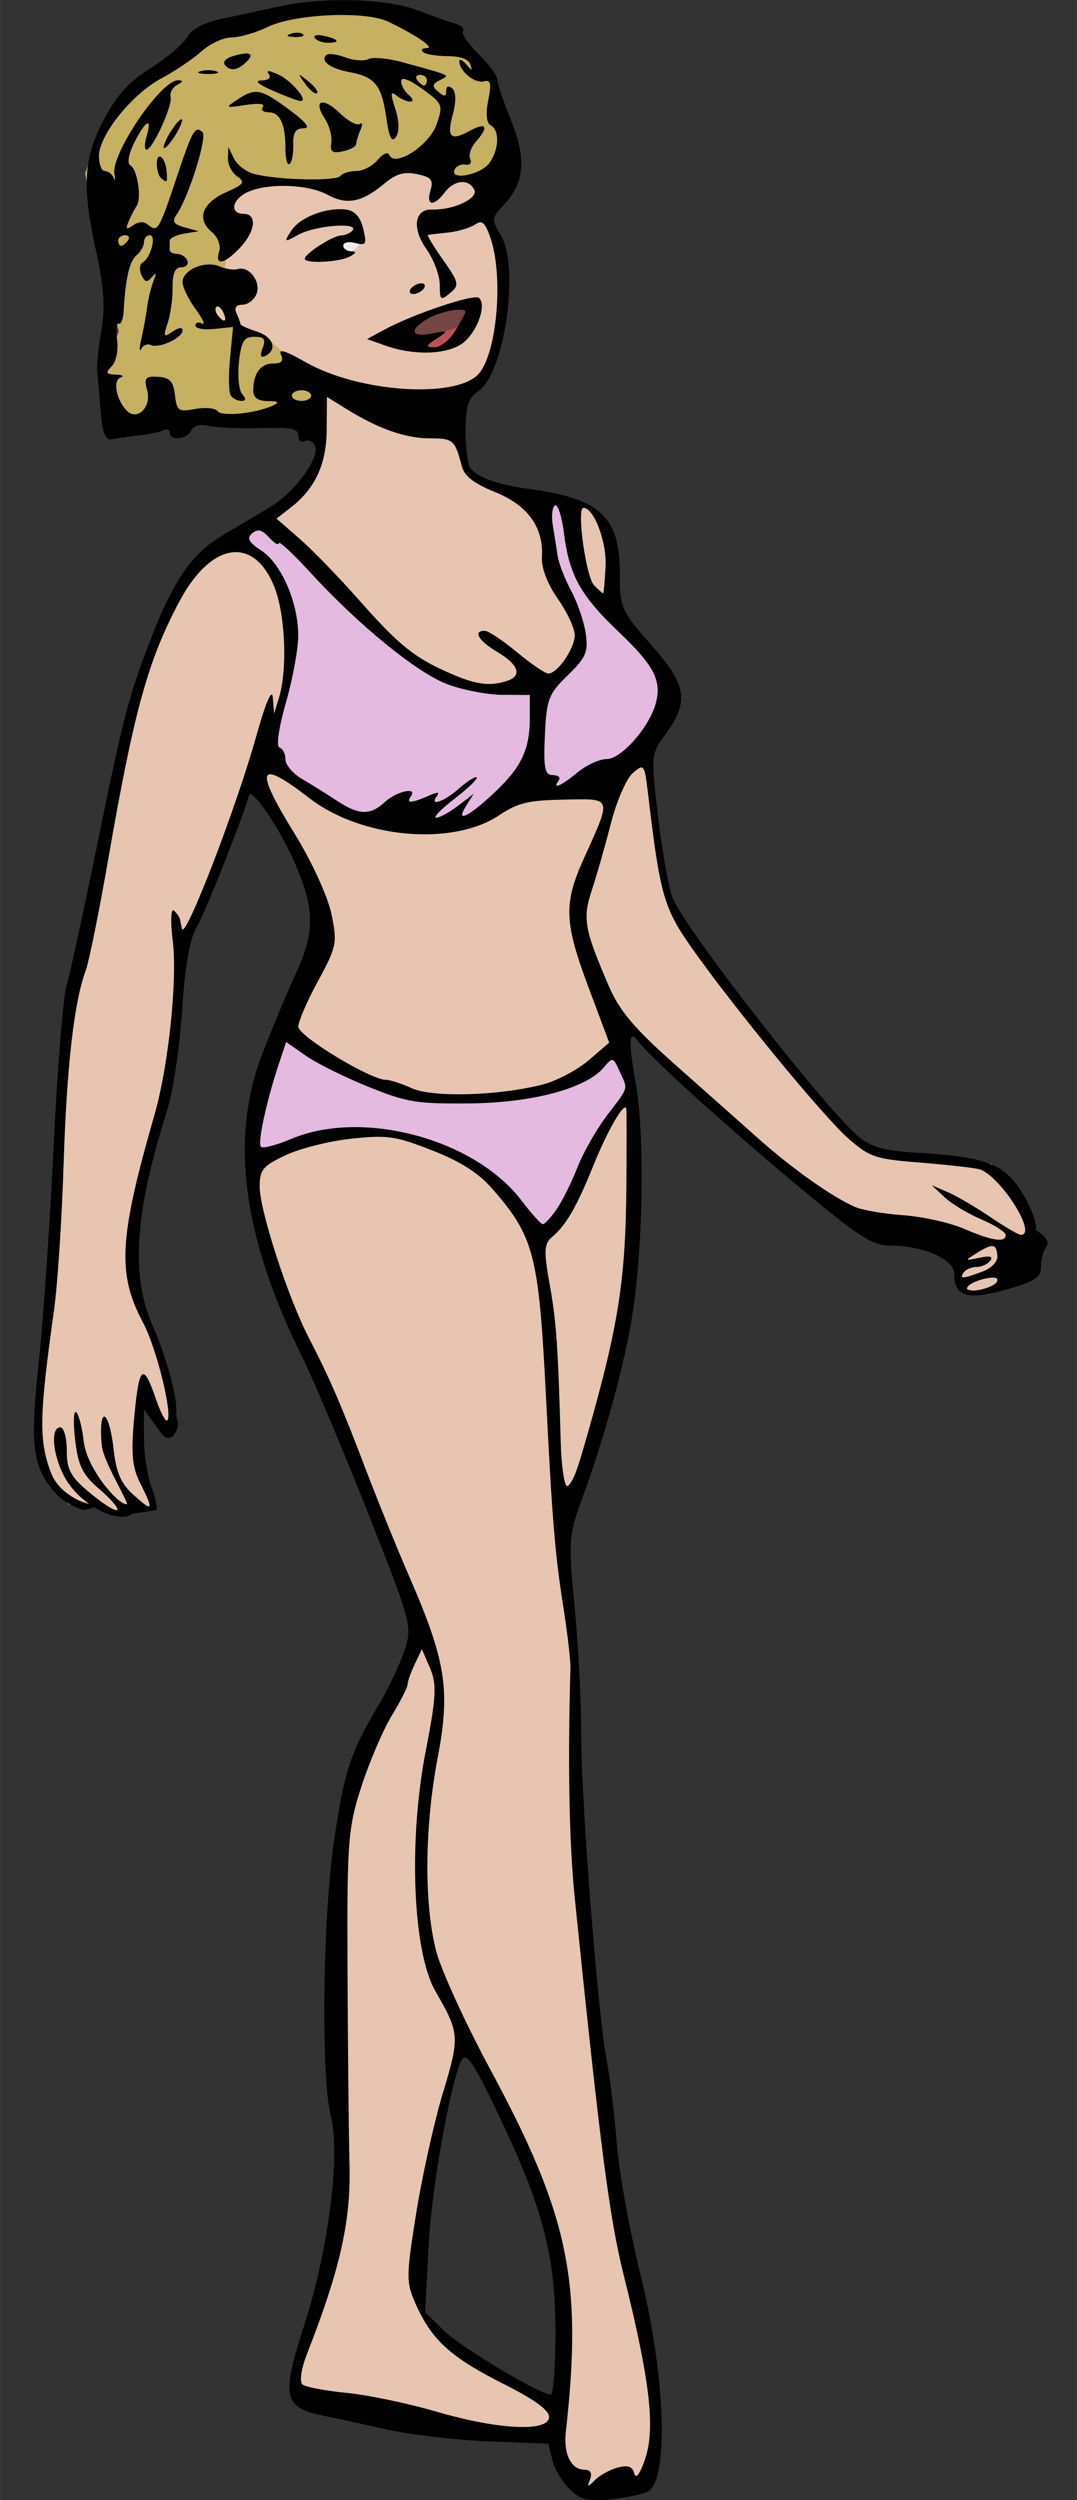 <?xml version="1.0" encoding="UTF-8"?>
<svg width="197.47mm" height="458mm" version="1.1" viewBox="0 0 699.68 1622.9" xmlns="http://www.w3.org/2000/svg">
<rect x="0" y="0" width="699.68" height="1622.9" fill="#333333" stroke="none"/>
<g transform="translate(671.66 865.61)">
<g transform="matrix(4.178 0 0 3.47 -264.35 -1870.2)">
<path d="m-47.78 363.03-0.217 11.293-4.344 8.904-12.379 9.556-6.515 9.339-6.081 20.415-5.864 36.703-4.778 26.279-0.652 30.405-1.303 20.415-1.955 18.46 2.172 11.293 2.823 4.778 2.606 0.869 1.303-0.869 3.475 1.955 4.344-1.303h1.737l-1.955-5.212-0.652-8.904 0.869-6.95 2.823 4.778 1.737 1.955-0.217-5.212-2.172-10.425-2.389-6.298-1.955-9.339 1.955-13.465 2.389-16.506 2.172-11.728 1.955-19.112 2.389-6.733 7.819-24.107 4.778 8.253 6.733 18.026-4.995 17.374-5.647 21.066v16.723l3.258 14.551 11.728 30.188 11.293 33.663-6.515 15.42-6.733 24.541-0.217 31.491v24.758l-0.652 18.677-4.995 21.066-1.737 5.429 4.778 3.692 31.057 5.864h5.864l-2.172-6.95-9.99-6.733-5.429-4.126-3.475-4.126-1.303-4.126 2.823-23.673 1.086-10.207 4.344-13.248 7.819 19.546 4.344 14.334 2.172 18.026-0.217 21.935 1.086 6.298 5.429 4.344 6.95-2.172 1.737-7.601-0.869-18.46-6.298-33.229-5.429-62.113-0.217-26.496-0.652-15.854-0.652-17.592 0.434-3.692 6.95-24.976 3.258-23.455-0.217-17.374-1.086-11.511s-0.434-11.945 0-11.076c0.434 0.869 9.339 11.293 9.339 11.293l14.551 14.768 14.334 12.596 11.511 1.737 1.52 6.298 0.869 3.041 3.475 0.869 6.515-2.823 1.086-8.904-2.606-7.601-3.692-4.778-9.122-1.52-6.081-0.217-3.909-1.52-4.778-4.995-13.9-19.329-11.293-19.546-3.041-11.076-1.52-16.723v-2.606l4.344-9.339-3.258-7.601-6.515-9.339-0.652-15.203-2.063-3.366-2.715-1.412-12.162-3.258-2.172-0.652-2.823-1.52-1.52-7.601 1.086-7.601 3.692-3.041 2.606-10.425-1.086-14.334-1.955-5.864-7.167-22.804-15.203-7.601-9.339 0.652-6.95 3.475-9.339 17.809 2.172 20.849 4.344 8.253 2.606 0.434 1.955 1.52 2.606 1.086 3.692 3.475z" fill="#e7c5b1" fill-rule="evenodd"/>
<path d="m-49.3 366.51-31.708 1.955-0.217-9.556 2.172-7.384-5.212-29.536 2.172-7.601 7.167-10.425 8.687-7.819 9.339-3.475 9.99-2.606 13.465 2.823 5.647 2.606 4.995 5.429 2.823 6.298 1.955 15.42-3.475 3.692-2.606-3.258-4.561-0.434-4.561-1.52-9.99 2.389-16.506-0.217-3.258 6.515 1.086 4.778-0.869 6.95-3.041 3.041 0.869 5.212h3.475l2.606 1.955 2.389 0.434 8.036 8.687z" fill="#c6b061" fill-rule="evenodd"/>
<path d="m-42.776 333.21-4.019 3.589 3.014 0.287 1.435-0.861 1.292-1.722z" fill="#f0efe9" fill-rule="evenodd"/>
<path d="m-24.259 345.98-8.182 2.44s-4.737 3.014-4.019 3.589c0.718 0.574 5.311 2.871 5.311 2.871l3.158-0.431 3.732-3.301 1.148-4.593z" fill="#754444" fill-rule="evenodd"/>
<path d="m-25.264 350.29-7.321 2.871v1.292l2.871 0.287 3.445-1.435z" fill="#bb5353" fill-rule="evenodd"/>
<path d="m-57.13 387.04-4.019 4.306 4.019 2.44 4.45 9.187 0.287 11.34-2.01 8.182-2.01 8.9 10.479 8.469 9.905 4.163 14.641-2.44 6.029-3.589 12.058-0.718 7.464-9.474 2.44-10.766-6.172-10.766-7.177-7.608-1.435-8.182-1.148-6.316-5.885-1.579 3.589 9.905 0.287 5.024 3.445 7.321 0.287 5.024-2.44 6.029-3.876 1.866-9.761 0.431-4.88-2.44-6.747-5.168-8.325-10.766-5.598-6.029-5.311-5.885z" fill="#e4bae1" fill-rule="evenodd"/>
<path d="m-53.829 482.92-3.732 13.637-0.287 10.909 8.469-5.455 9.33-1.005 7.464 1.722 8.756 4.593 8.9 11.053 1.579 2.871 2.153-3.014 4.019-9.617 4.019-9.474 4.306-4.737-1.005-7.034-2.01-2.153-3.876 4.45-4.306 2.153-7.177 2.584-11.053 0.718-6.603-1.292-5.598-1.866-5.311-4.45-6.029-3.876z" fill="#e4bae1" fill-rule="evenodd"/>
<path d="m-8.779 755.31c-1.163-1.266-2.418-3.734-2.788-5.485l-0.673-3.183-9.185-0.434c-5.052-0.239-12.11-1.217-15.685-2.174s-8.208-2.166-10.296-2.687c-6.017-1.501-6.353-3.55-2.771-16.891 3.76-14.006 5.659-31.963 4.131-39.084-1.54-7.18-1.29-36.295 0.438-50.969 1.567-13.305 2.563-17.007 6.968-25.895 1.499-3.025 3.307-7.603 4.018-10.174 1.269-4.593 1.17-5.045-5.71-26-3.851-11.729-8.487-24.926-10.302-29.326-9.065-21.975-11.097-40.375-6.185-56 1.383-4.4 3.684-11.058 5.112-14.795 3.204-8.382 3.23-12.293 0.139-21.051-2.243-6.357-6.826-14.546-7.21-12.882-1.008 4.378-6.965 22.425-8.163 24.729-1.022 1.966-1.794 7.309-2.24 15.5-0.375 6.875-1.418 15.286-2.317 18.69-5.079 19.221-5.717 31.135-2.172 40.554 1.342 3.565 2.855 9.356 3.361 12.869 0.507 3.513 0.016 3.452 0.41 4.552 0.43 1.202-0.9 5.104-2.555 2.378l-2.657-4.377v5.301c0 2.915 0.522 7.043 1.16 9.173 0.638 2.13 0.976 4.052 0.75 4.272s-3.729 0.727-3.729 0.727c-1.924 1.998-7.672-1.222-10.239-6.253-2.06-4.037-2.617-9.887-0.942-9.887 0.55 0 1 1.95 1 4.333 0 3.657 0.573 4.906 3.667 8 2.017 2.017 3.898 3.435 4.182 3.152 0.283-0.283-0.943-2.019-2.724-3.857-2.675-2.76-3.34-4.368-3.82-9.235-0.319-3.241-0.252-5.589 0.15-5.217 0.402 0.372 0.929 2.802 1.172 5.4 0.476 5.097 5.247 11.83 6.688 11.83 0.515 0-3.572-7.84-3.856-10.906-0.28-3.025-0.11-5.5 0.378-5.5 0.488 0 1.129 2.671 1.425 5.935 0.412 4.538 1.15 6.595 3.139 8.74 3.027 3.265 3.174 2.941 1.009-2.239-1.266-3.029-1.447-5.63-0.887-12.709 0.744-9.403 1.37-9.936 3.379-2.879 0.681 2.391 1.45 4.136 1.708 3.877 0.931-0.931-1.651-13.567-3.737-18.282-4.062-9.183-3.763-15.769 1.768-38.898 2.178-9.107 3.59-25.3 2.838-32.544-0.371-3.575-0.293-6.125 0.174-5.667 0.467 0.458 0.905 1.246 0.974 1.75 0.069 0.504 0.198 1.254 0.287 1.667 0.48 2.215 8.409-22.508 11.533-35.959 1.482-6.381 2.466-9.151 2.591-7.291l0.201 3 0.763-3c1.367-5.374 0.971-15.831-0.794-20.934-3.254-9.41-9.802-8.102-14.692 2.934-4.89 11.035-7.056 20.458-11.035 48-1.43 9.9-3.015 19.35-3.521 21-1.832 5.971-2.97 17.927-3.452 36.281-0.271 10.295-0.938 22.544-1.482 27.219-2.318 19.89-2.389 24.431-0.481 30.497 1.183 3.76 4.604 5.491 5.786 5.801 2.472 0.646-0.692 1.169-0.692 1.169s-2.41-0.667-4.198-2.924c-4.242-5.353-4.018-10.515-2.729-25.502 0.688-7.997 1.707-26.016 2.265-40.041s1.45-27.324 1.981-29.552c0.531-2.229 2.569-13.479 4.528-25 4.282-25.179 5.015-28.634 8.265-38.948 3.698-11.739 6.573-16.84 11.459-20.333 2.361-1.688 5.727-4.104 7.48-5.368 3.775-2.722 7.734-9.259 6.91-11.408-0.32-0.835-1.036-1.238-1.589-0.896-0.554 0.342-1.007-0.105-1.007-0.994 0-1.324-1.04-1.581-5.75-1.42-3.163 0.108-6.785-0.07-8.05-0.395-1.512-0.389-2.49-0.094-2.857 0.861-0.64 1.667-3.343 1.985-3.343 0.393 0-0.582-0.439-0.787-0.977-0.455s-2.225 0.766-3.75 0.965c-1.525 0.199-3.417 0.516-4.202 0.705-1.076 0.259-1.519-1.013-1.794-5.156-0.201-3.025-0.449-6.4-0.552-7.5s0.191-4.571 0.654-7.713c0.606-4.116 0.391-8.17-0.771-14.5-2.285-12.45-2.04-17.661 1.173-24.963 1.991-4.525 3.92-7.078 7.211-9.546 2.471-1.853 5.037-4.46 5.702-5.793 0.848-1.702 2.638-2.783 6.007-3.629 2.639-0.663 6.598-1.678 8.798-2.256 6.495-1.707 16.348-1.34 20.934 0.78 2.236 1.034 4.882 2.156 5.879 2.493s1.579 0.993 1.292 1.458 0.791 2.38 2.396 4.257c1.605 1.877 2.936 4.056 2.958 4.842 0.022 0.786 0.995 4.253 2.16 7.705 2.391 7.08 2.049 11.611-1.19 15.728-1.879 2.389-1.912 2.771-0.474 5.552 3.016 5.833 0.659 25.867-3.441 29.246-1.604 1.322-2.012 2.85-1.999 7.5 8e-3 3.212 0.346 6.335 0.75 6.94 1.172 1.755 4.388 3.111 9.235 3.895 11.025 1.784 14 5.172 14 15.948 0 6.26 0.212 6.831 4.908 13.227 5.551 7.56 5.93 10.619 2.085 16.84-2.148 3.475-2.178 3.918-1.049 15.284 0.639 6.438 1.639 13.215 2.221 15.06 1.805 5.72 24.365 40.477 29.253 45.068 1.804 1.695 3.958 2.363 8.738 2.711 10.958 0.797 13.65 2.05 16.503 7.681 1.378 2.719 2.285 5.786 2.016 6.814 0 0 2.565 1.62 1.633 3.12-0.445 0.688-0.809 2.341-0.809 3.676 0 2.034-0.865 2.726-5.355 4.285-6.025 2.092-8.145 1.342-8.145-2.884 0-2.796-4.79-5.327-10.084-5.327-2.69 0-4.848-1.71-14.823-11.75-11.029-11.1-22.399-23.509-24.179-26.389-1.518-2.456-1.635-0.352-0.434 7.801 1.385 9.399 1.169 29.813-0.45 42.696-1.172 9.328-4.348 23.378-7.958 35.209-2.013 6.596-2.087 7.921-1.114 19.895 0.573 7.056 1.041 17.826 1.04 23.933-1e-3 12.742 2.561 52.192 3.968 61.105 0.521 3.3 1.223 10.275 1.56 15.5s1.996 16.25 3.686 24.5c3.839 18.735 4.444 37.88 1.28 40.505-0.583 0.484-3.082 1.154-5.554 1.489-3.854 0.523-4.795 0.282-6.609-1.692zm7.341-4.198c1.61-0.511 2.27-0.228 2.574 1.105 0.255 1.119 0.888 0.104 1.685-2.701 1.631-5.741 0.761-14.706-3.346-34.508-2.204-10.626-3.667-24.209-7.595-70.5-0.869-10.242-1.1-25.126-0.667-43 0.033-1.375-0.479-6.614-1.138-11.642-1.263-9.627-1.701-16.035-2.657-38.858-1.125-26.844-1.831-30.137-8.399-39.176-2.123-2.922-4.926-5.065-9.332-7.135-5.724-2.689-6.857-2.889-12.446-2.195-3.382 0.42-7.994 1.801-10.25 3.069-3.601 2.024-4.102 2.74-4.108 5.871-8e-3 4.44 4.365 20.682 7.592 28.194 3.3 7.683 5.064 12.585 8.949 24.872 1.826 5.775 4.865 14.775 6.753 20 5.679 15.715 6.389 21.177 4.392 33.779-2.052 12.948-2.145 27.413-0.234 36.221 0.776 3.575 4.541 13.484 8.366 22.021 12.291 27.429 14.425 39.739 11.784 67.979-0.379 4.047 0.848 7 2.908 7 0.908 0 1.232 0.641 0.883 1.75-0.499 1.587-0.426 1.6 0.785 0.146 0.735-0.882 2.31-1.914 3.5-2.292zm-10.673-9.489c0-1.265-2.308-3.28-7.016-6.124-8.125-4.909-11.096-8.098-13.563-14.556-1.684-4.41-1.689-5.285-0.102-17.289 0.92-6.955 2.797-17.135 4.171-22.623 2.646-10.562 2.608-11.18-1.16-19.022-3.527-7.341-4.227-28.182-1.51-44.949 1.635-10.086 1.739-12.503 0.668-15.5l-1.268-3.551-1.11 2.815c-0.611 1.548-1.11 3.251-1.11 3.783s-1.098 3.135-2.44 5.783c-1.342 2.648-3.465 8.596-4.717 13.217-2.11 7.785-2.271 10.311-2.187 34.402 0.05 14.3 0.19 30.725 0.312 36.5 0.222 10.514-1.459 19.495-6.613 35.34-0.898 2.76-1.199 5.215-0.701 5.713 0.481 0.481 3.568 1.188 6.86 1.573 3.293 0.385 9.586 1.967 13.987 3.517 9.671 3.406 17.5 3.841 17.5 0.972zm0.993-15.865c-8e-3 -13.763-1.844-22.626-7.928-38.273-4.269-10.979-5.64-13.736-6.436-12.94-1.46 1.46-4.834 23.277-5.331 34.47l-0.578 13.007 2.865 3.405c2.596 3.085 14.844 11.932 16.664 12.037 0.412 0.024 0.747-5.244 0.743-11.707zm3.788-163c5.952-24.39 7.127-32.784 7.244-51.75 0.044-7.15 0.041-13.45-8e-3 -14-0.156-1.776-2.885 3.824-5.117 10.5-2.549 7.625-4.274 11.231-6.383 13.34-1.303 1.303-1.367 2.611-0.436 8.845 1.051 7.032 1.315 11.548 1.729 29.566 0.104 4.537 0.555 8.25 1.001 8.25s1.333-2.138 1.97-4.75zm64.794-33.371c0.299-0.484 0.104-0.879-0.434-0.879-1.706 0-4.141 1.184-4.141 2.013 0 1.005 3.841 0.052 4.575-1.134zm-2.193-2.007c1.464-0.667 2.418-1.893 2.334-3-0.17-2.252-0.728-2.324-3.274-0.422-1.856 1.386-1.835 1.423 0.465 0.842 1.679-0.424 2.19-0.258 1.691 0.55-0.393 0.637-1.337 1.157-2.097 1.157s-1.66 0.45-2 1c-0.797 1.289-0.167 1.261 2.881-0.128zm3.619-6.852c0-0.539-1.688-1.841-3.75-2.894-2.062-1.053-4.65-2.927-5.75-4.166l-2-2.252 2.5 1.301c1.375 0.716 4.346 2.806 6.603 4.646 2.257 1.839 4.394 3.345 4.75 3.345 2.743 0-3.479-11.573-6.632-12.334-1.222-0.295-5.445-0.845-9.386-1.222-6.523-0.624-7.479-1.011-10.662-4.315-3.852-3.997-17.974-24.66-24.552-35.922-4.282-7.333-4.878-9.864-6.719-28.591-0.561-5.708-0.633-5.827-2.385-4-0.994 1.036-2.523 5.259-3.398 9.384s-2.208 9.741-2.961 12.481c-1.475 5.368-1.194 7.292 2.63 17.978 1.657 4.629 3.926 7.873 10.172 14.541 4.422 4.72 10.336 11.039 13.143 14.041 5.262 5.629 11.351 10.813 14.955 12.73 1.132 0.602 4.507 1.301 7.5 1.554 2.993 0.253 7.242 1.39 9.442 2.528 4.417 2.284 6.5 2.659 6.5 1.169zm-69.846-4.77c0.872-1.512 2.333-5.047 3.248-7.855 0.915-2.808 2.998-7.211 4.631-9.785 3.424-5.399 3.261-4.708 1.929-8.212-1.019-2.679-1.066-2.693-2.458-0.706-2.756 3.935-11.163 6.625-21.004 6.721-8.185 0.08-9.6-0.203-15.629-3.126-3.646-1.767-8.008-4.373-9.692-5.79l-3.062-2.577-1.059 3.79c-1.985 7.107-3.447 15.233-2.849 15.832 0.329 0.329 2.423-0.334 4.654-1.472 11.089-5.657 28.546-0.047 35.854 11.522 1.53 2.422 3.023 4.405 3.317 4.406 0.294 9.9e-4 1.248-1.236 2.119-2.748zm-2.297-23.325c2.213-0.663 5.479-2.707 7.258-4.543l3.235-3.337-3.195-10.272c-3.797-12.208-3.914-15.693-0.81-24 4.446-11.897 4.591-11.361-3.024-11.19-5.621 0.126-7.136 0.569-10.139 2.965-7.254 5.788-21.356 4.26-29.388-3.184-8.18-7.581-8.745-5.843-2.232 6.86 2.524 4.924 5.016 11.479 5.58 14.682 0.957 5.433 0.831 6.202-2.06 12.579-1.694 3.736-3.08 7.595-3.08 8.576 0 1.752 11.226 9.94 13.627 9.94 0.629 0 2.433 0.703 4.008 1.563 3.235 1.766 13.253 1.449 20.22-0.638zm-13.035-52.175 2.45-2.25-1.224 2.349c-1.704 3.27 0.612 1.841 4.763-2.941 3.906-4.499 5.189-7.83 5.189-13.473v-4.435l-4.25-0.022c-2.337-0.012-6.188-0.902-8.557-1.977-4.745-2.154-13.776-11.008-21.316-20.901-2.683-3.519-4.892-5.995-4.909-5.5-0.018 0.495-0.694 0.023-1.504-1.047-1.122-1.484-1.749-1.669-2.639-0.779-0.89 0.89-0.555 1.649 1.409 3.194 3.133 2.465 5.769 9.769 5.758 15.959-4e-3 2.514-0.873 8.172-1.929 12.572-1.083 4.508-1.516 8.146-0.992 8.333 0.511 0.183 0.929 1.175 0.929 2.203s1.153 2.679 2.562 3.667c1.409 0.988 3.837 2.809 5.394 4.047 3.49 2.773 5.208 2.83 7.543 0.25 1.829-2.021 5.143-2.849 4-1-0.805 1.302 0.132 1.268 2.686-0.1 1.494-0.8 1.869-0.8 1.375 0-1.276 2.065 1.085 1.105 3.435-1.396 1.29-1.373 2.529-2.312 2.754-2.087 0.225 0.225-1.314 2.011-3.421 3.969-2.107 1.958-3.409 3.572-2.894 3.587 0.515 0.015 2.038-0.985 3.386-2.223zm18.588-6.25c1.375-1.375 3.414-2.5 4.531-2.5 2.246 0 6.511-5.747 7.607-10.25 1.048-4.305-0.166-7.198-5.641-13.449-5.984-6.832-7.766-10.67-8.583-18.486-0.331-3.168-0.96-5.54-1.397-5.27s-0.594 1.945-0.349 3.723c0.245 1.777 0.584 4.357 0.755 5.732 0.17 1.375 1.113 4.3 2.095 6.5s2.004 5.8 2.272 8c0.419 3.444 0.03 4.531-2.795 7.822-2.985 3.477-3.306 4.493-3.561 11.25-0.23 6.117-0.01 7.428 1.248 7.428 0.84 0 1.249 0.45 0.909 1-1.118 1.809 0.364 1.045 2.909-1.5zm-10.991-17.107c2.439-0.936 1.885-3.041-1.418-5.393-2.978-2.121-3.918-4-2-4 0.55 0 2.8 1.8 5 4s4.398 4 4.885 4c1.426 0 4.116-4.73 4.103-7.215-7e-3 -1.257-1.196-4.31-2.643-6.785-1.574-2.692-2.562-5.791-2.459-7.713 0.299-5.603-2.177-9.765-7.279-12.235-3.325-1.61-4.777-2.977-5.194-4.893-1.066-4.89-1.323-5.159-4.931-5.159-3.802 0-8.059-1.799-13.005-5.496l-3.023-2.26-0.037 6.128c-0.039 6.487-1.79 11.035-5.623 14.606l-2.185 2.036 3.571 3.743c1.964 2.059 6.049 7.118 9.078 11.243 6.378 8.687 8.745 10.998 14.229 13.895 4.13 2.182 6.232 2.535 8.933 1.498zm15.366-21.439c0.199-4.584-1.805-10.954-3.447-10.954-1.095 0 0.399 12.977 1.671 14.51 0.68 0.82 1.309 1.49 1.397 1.49 0.088 0 0.259-2.271 0.38-5.046zm-71.284-32.95c-0.51-2.323-0.285-2.655 1.706-2.514 1.811 0.129 2.36 0.844 2.612 3.401 0.294 2.989 0.536 3.19 3.155 2.614 1.566-0.344 3.121-0.163 3.471 0.403 0.66 1.068 5.927 0.443 8.556-1.016 1.159-0.643 0.989-0.839-0.75-0.862-1.541-0.021-2.25-0.635-2.25-1.949 0-3.227 1.123-5.082 3.076-5.082 1.326 0 1.678-0.479 1.223-1.665-0.444-1.158 0.722-0.729 3.831 1.41 8.226 5.66 23.369 6.898 26.912 2.2 2.82-3.739 3.889-18.053 1.887-25.263-0.848-3.054-1.332-3.592-2.42-2.69-0.748 0.62-2.631 1.295-4.184 1.499s-2.98 0.402-3.17 0.44c-0.19 0.038 0.87 2.143 2.356 4.677 2.48 4.231 2.569 4.74 1.095 6.214-1.474 1.474-1.606 1.347-1.606-1.551 0-1.736-0.935-4.742-2.078-6.68-2.296-3.891-1.868-7.503 0.875-7.39 3.269 0.135 7.197-2.056 6.577-3.67-0.822-2.143-3.122-1.909-4.606 0.468-1.704 2.728-2.937 2.52-2.211-0.372 0.492-1.961 0.133-2.489-2.075-3.043-2.069-0.519-3.234-0.106-5.177 1.837-3.452 3.452-5.767 3.977-8.792 1.994-2.984-1.955-9.154-2.214-12.324-0.518-2.487 1.331-2.953 4.101-0.689 4.101 2.146 0 1.851 3.284-0.573 6.365-2.45 3.114-3.947 3.426-3.227 0.671 0.288-1.1-0.217-2.695-1.147-3.625-2.417-2.417-1.523-5.436 2.198-7.425 2.796-1.494 3.042-1.913 1.75-2.985-0.826-0.686-1.474-2.204-1.439-3.374l0.063-2.128 0.872 2.162c0.48 1.189 1.895 2.487 3.145 2.884 3.599 1.142 12.77 1.404 13.401 0.383 0.315-0.51 1.421-0.928 2.458-0.928 1.036 0 2.537-0.932 3.334-2.07 0.828-1.181 1.612-1.585 1.827-0.94 0.806 2.417 6.2-1.773 7.34-5.701 1.052-3.624 0.956-3.913-2.202-6.637-2.137-1.844-3.302-2.355-3.302-1.45 0 0.769 0.54 1.938 1.2 2.599 0.667 0.667 0.756 1.2 0.2 1.2-0.55 0-1.524-0.524-2.165-1.165-0.887-0.887-0.923-0.288-0.152 2.503 0.61 2.208 0.656 4.306 0.117 5.27-0.654 1.169-1.063 0.193-1.513-3.609-0.721-6.091-1.765-7.638-5.744-8.511-2.977-0.654-4.619-2.144-3.547-3.216 0.328-0.328 1.652-0.115 2.942 0.473 1.29 0.588 2.902 0.726 3.581 0.306 0.679-0.42 3.113-0.137 5.408 0.629 7.718 2.575 7.289 2.322 5.653 3.333-1.166 0.72-1.211 1.157-0.222 2.146 0.989 0.989 1.242 0.957 1.242-0.158 0-0.885 0.35-1.05 0.951-0.449 0.567 0.567 0.614 2.445 0.117 4.65-1.02 4.522-0.429 5.266 2.603 3.28 2.615-1.714 3.029-0.819 0.941 2.037-0.764 1.045-1.159 2.499-0.877 3.232 0.282 0.734-0.05 1.202-0.736 1.042-0.686-0.16-1.454 0.273-1.707 0.962-0.765 2.086 4.075 0.968 5.424-1.253 1.518-2.5 1.63-6.169 0.215-7.044-0.665-0.411-0.814-2.182-0.392-4.678 0.532-3.149 0.385-3.918-0.679-3.56-1.375 0.463-3.781-1.884-3.811-3.718-9e-3 -0.55 0.461-0.325 1.044 0.5 0.943 1.333 1.015 1.333 0.651 0-0.252-0.92-1.602-1.5-3.491-1.5-1.695 0-3.419-0.338-3.833-0.75-0.413-0.412-0.166-0.75 0.55-0.75 1.333 0-1.529-2.368-5.975-4.944-3.566-2.066-14.553-1.477-18.8 1.009-1.819 1.065-4.328 1.936-5.576 1.936-1.248 0-3.36 1.179-4.693 2.62-1.333 1.441-4.134 3.711-6.224 5.044-4.542 2.898-9.7 10.625-9.7 14.532 0 1.542 0.417 2.804 0.927 2.804 0.51 0 1.12 0.562 1.357 1.25s0.293 0.392 0.126-0.658c-0.594-3.725 7.218-17.611 9.889-17.577 0.84 0.011 0.803 0.268-0.125 0.856-0.73 0.463-1.19 1.468-1.023 2.235 0.344 1.581-2.807 9.893-3.75 9.893-0.339 0-0.334-1.125 0.011-2.5 0.929-3.7-0.161-3.032-1.92 1.177-0.883 2.112-1.144 3.921-0.614 4.25 1.085 0.674 1.799 6.129 0.99 7.574-0.307 0.55-0.864 1.851-1.236 2.891-0.539 1.505-0.402 1.663 0.67 0.774 0.951-0.789 1.659-0.805 2.41-0.054 1.391 1.391 1.665 0.841 4.289-8.611 2.557-9.209 2.916-9.984 4.08-8.82 0.834 0.834-2.11 12.176-4.016 15.467-0.738 1.275-0.458 1.813 1.241 2.377l2.195 0.729-2.25 0.443c-1.238 0.243-2.25 0.861-2.25 1.373v1.68c0 0.412 0.525 0.75 1.167 0.75 0.642 0 1.354 0.562 1.583 1.25s-0.205 1.25-0.965 1.25c-0.939 0-1.366 1.202-1.333 3.75 0.027 2.062-0.317 5.066-0.764 6.675-0.717 2.581-0.629 2.772 0.75 1.628 0.997-0.827 1.563-0.903 1.563-0.21 0 1.381-3.749 3.431-4.935 2.698-0.492-0.304-1.159 0.013-1.484 0.704-0.325 0.691-0.327-0.094-6e-3 -1.744 0.321-1.65 0.732-4.35 0.913-6 0.181-1.65 0.638-3.9 1.015-5 0.485-1.414 0.406-1.609-0.27-0.666-0.767 1.071-1.088 0.988-1.628-0.42-0.37-0.965-0.281-2.015 0.199-2.334 1.257-0.836 2.178-5.08 1.103-5.08-0.499 0-0.906 0.585-0.906 1.3s-0.522 1.822-1.16 2.46c-1.098 1.098-1.718 4.335-2.003 10.459-0.07 1.496-0.417 2.54-0.773 2.32-0.355-0.22-0.465 1.15-0.244 3.044 0.221 1.894-0.153 4.112-0.831 4.93-1.015 1.223-0.902 1.5 0.639 1.565 1.03 0.043 1.358 0.29 0.729 0.548-1.23 0.504-0.694 4.073 0.921 6.135 1.64 2.095 3.925-0.568 3.224-3.758zm13.015 1.021c-0.331-0.536-0.39-3.649-0.131-6.918l0.471-5.944-2.928 0.371c-1.61 0.204-2.928-0.085-2.928-0.641 0-0.556 0.465-0.724 1.034-0.372 0.569 0.351 0.12-0.859-0.996-2.691s-2.032-4.102-2.034-5.045c-5e-3 -2.307 3.501-4.11 5.746-2.955 0.963 0.495 2.245 0.721 2.85 0.502 1.739-0.63 3.63 2.368 2.915 4.62-0.357 1.126-1.343 2.048-2.19 2.048-0.993 0-1.324 0.561-0.933 1.582 0.334 0.87 0.607 1.781 0.607 2.025s1.125 0.871 2.5 1.393c2.592 0.986 3.321 3.375 1.393 4.566-0.745 0.46-0.887-0.011-0.433-1.441 0.532-1.675 0.258-2.125-1.292-2.125-1.619 0-2.042 0.839-2.396 4.75-0.236 2.612-1e-3 5.312 0.522 6 0.618 0.813 0.579 1.25-0.112 1.25-0.585 0-1.334-0.439-1.666-0.974zm-1.171-15.569c-0.326-0.849-0.807-1.329-1.069-1.067-0.262 0.262-0.18 0.957 0.183 1.543 0.986 1.595 1.562 1.286 0.886-0.477zm25.252 6.213-2.903-1.239 2.604-1.706c4.495-2.945 14.023-6.806 14.802-5.998 1.173 1.216-0.109 5.906-2.24 8.193-2.225 2.389-7.647 2.72-12.263 0.75zm10.83-2.824c0.865-1.734 1.573-3.309 1.573-3.5 0-0.957-3.827-0.156-5.777 1.21-3.067 2.148-2.795 3.614 0.527 2.844 2.658-0.616 2.683-0.585 0.75 0.949-1.716 1.362-1.762 1.591-0.323 1.619 0.922 0.018 2.385-1.387 3.25-3.122zm-6.927-7.846c0.34-0.55 1.068-1 1.618-1s0.722 0.45 0.382 1-1.068 1-1.618 1-0.722-0.45-0.382-1zm-16.5-5.59c0-0.959 4.397-4.341 5.691-4.377 0.655-0.018 1.451-0.453 1.768-0.967 0.946-1.531-5.764-0.89-8.358 0.798-2.344 1.525-2.371 1.509-1.189-0.7 1.35-2.522 5.395-4.41 8.486-3.96 1.391 0.203 2.238 1.326 2.695 3.575 0.589 2.895 0.447 3.209-1.213 2.683-1.038-0.33-1.88-0.119-1.88 0.471 0 0.587 0.562 1.074 1.25 1.083 0.833 0.01 0.75 0.338-0.25 0.985-1.63 1.053-7 1.368-7 0.41zm-22.333-15.077c-0.367-0.367-0.667-1.567-0.667-2.667 0-2.508 1.322-1.33 1.52 1.354 0.161 2.191 0.108 2.274-0.853 1.313zm19.333-5.585c0-4.607-0.846-6.748-2.666-6.748-0.799 0-1.178-0.443-0.843-0.985 0.379-0.614-0.635-0.756-2.691-0.378-3.154 0.58-3.212 0.537-1.3-0.983 2.847-2.264 3.66-2.078 8.068 1.846 2.685 2.39 3.398 3.499 2.248 3.5-1.224 5.7e-4 -1.66 0.823-1.597 3.015 0.047 1.658-0.208 3.308-0.567 3.667s-0.653-0.961-0.653-2.932zm7.138-1.076c0.143-1.195-0.315-3.224-1.02-4.508-1.883-3.436-0.311-4.086 2.364-0.978 1.272 1.477 2.655 2.377 3.074 2 0.419-0.377 0.465 0.138 0.103 1.146-0.363 1.008-0.659 2.192-0.659 2.633s-0.928 1.044-2.061 1.341c-1.661 0.434-2.011 0.117-1.801-1.633zm-26.067 0.828c0-0.55 0.643-2.125 1.429-3.5s1.429-2.05 1.429-1.5-0.643 2.125-1.429 3.5-1.429 2.05-1.429 1.5zm16.929-10.56c-2.28-1.201-2.87-1.861-1.691-1.892 1.054-0.028 1.525-0.507 1.129-1.148-0.483-0.782-0.074-0.775 1.418 0.023 2.107 1.128 4.897 5.171 3.429 4.969-0.432-0.059-2.36-0.938-4.285-1.952zm5.1-1.235c-1.265-2.106-1.244-2.128 0.478-0.478 0.991 0.949 1.587 1.941 1.324 2.204s-1.074-0.514-1.802-1.726zm-16.35-2.367c0.688-0.277 1.812-0.277 2.5 0s0.125 0.504-1.25 0.504-1.938-0.227-1.25-0.504zm3.815-1.233c-0.304-0.492 0.156-1.167 1.023-1.5 2.753-1.057 3.731-0.694 2.413 0.895-1.412 1.702-2.625 1.915-3.435 0.605zm13.993-5.011c-0.308-0.499 0.34-0.671 1.441-0.383 2.335 0.611 2.63 1.29 0.56 1.29-0.793 0-1.693-0.408-2.001-0.907zm-3.745-0.776c0.722-0.289 1.584-0.253 1.917 0.079 0.332 0.332-0.258 0.569-1.312 0.525-1.165-0.048-1.402-0.285-0.604-0.604zm3.188 67.683c0-0.55-0.675-1-1.5-1s-1.5 0.45-1.5 1 0.675 1 1.5 1 1.5-0.45 1.5-1zm-28.5-29c0.34-0.55 0.141-1-0.441-1s-1.059 0.45-1.059 1 0.198 1 0.441 1 0.719-0.45 1.059-1zm46.5-30c0-0.55-0.477-1-1.059-1-0.582 0-0.781 0.45-0.441 1s0.816 1 1.059 1 0.441-0.45 0.441-1z"/>
</g>
</g>
</svg>
